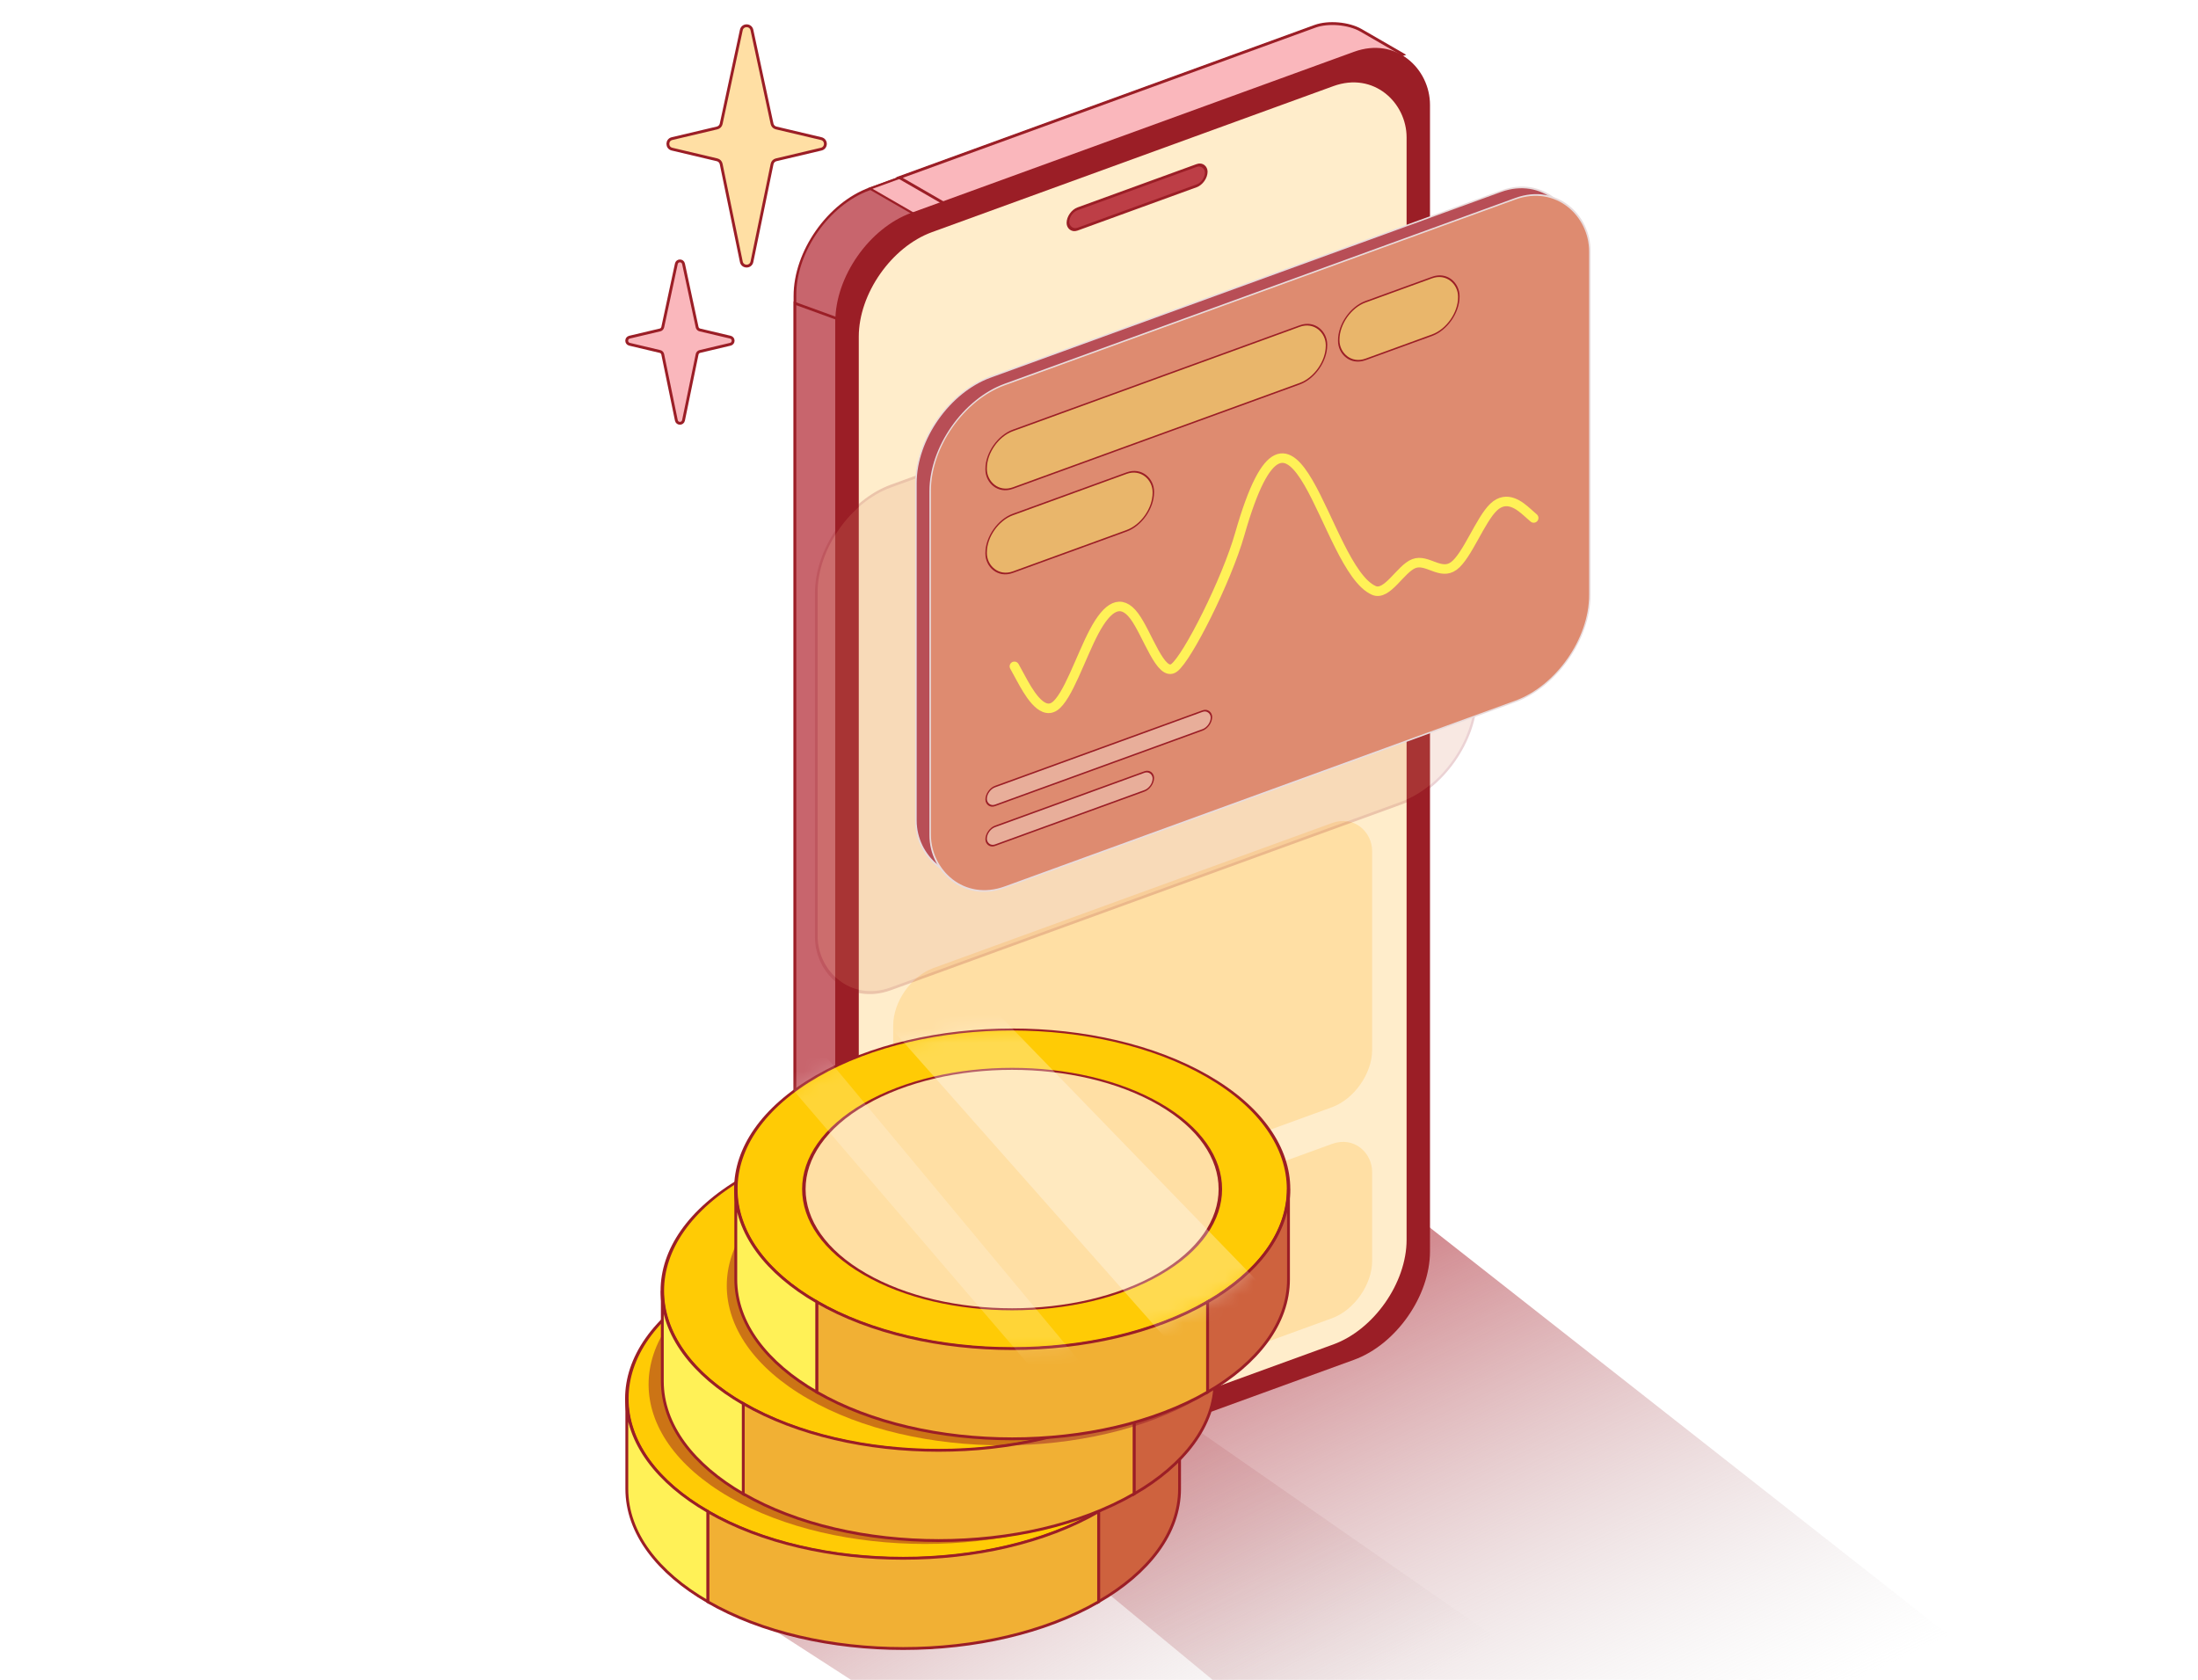 <svg width="157" height="120" viewBox="0 0 157 120" fill="none" xmlns="http://www.w3.org/2000/svg">
<g clip-path="url(#clip0_5222_559)">
<path d="M80.554 132.767L47.471 111.401L84.168 101.21L129.49 132.767H80.554Z" fill="url(#paint0_linear_5222_559)"/>
<path d="M101.233 132.076L53.676 92.789L102.022 87.604L157.751 131.387L101.233 132.076Z" fill="url(#paint1_linear_5222_559)"/>
<rect width="44.799" height="92.425" rx="5.667" transform="matrix(0.94 -0.342 0 1 56.781 15.435)" fill="#C8656D" stroke="#9B1E26" stroke-width="0.203"/>
<rect width="3.604" height="33.996" transform="matrix(0.866 0.5 -0.94 0.342 94.096 1.843)" fill="#FAB7BC" stroke="#9B1E26" stroke-width="0.203"/>
<path d="M93.934 1.877C94.876 1.534 96.342 1.663 97.209 2.163L100.205 3.893L68.81 15.32L64.243 12.684L93.934 1.877Z" fill="#FAB7BC" stroke="#9B1E26" stroke-width="0.203"/>
<rect width="3.163" height="80.754" transform="matrix(0.94 0.342 0 1 56.781 21.666)" fill="#C8656D" stroke="#9B1E26" stroke-width="0.203"/>
<path d="M56.781 93.119L61.133 94.703V108.128L59.977 107.707C58.212 107.065 56.781 105.022 56.781 103.144V93.119Z" fill="#C8656D" stroke="#9B1E26" stroke-width="0.203"/>
<rect width="44.984" height="93.234" rx="5.667" transform="matrix(0.94 -0.342 0 1 59.762 17.246)" fill="#9B1E26" stroke="#9B1E26" stroke-width="0.203"/>
<rect width="41.83" height="90.089" rx="5.667" transform="matrix(0.94 -0.342 0 1 61.246 18.419)" fill="#FFEDCB" stroke="#9B1E26" stroke-width="0.203"/>
<rect width="36.394" height="20.299" rx="3.051" transform="matrix(0.94 -0.342 0 1 63.801 70.197)" fill="#FFDFA4"/>
<rect width="36.394" height="12.452" rx="3.051" transform="matrix(0.94 -0.342 0 1 63.801 93.119)" fill="#FFDFA4"/>
<rect width="10.51" height="1.452" rx="0.726" transform="matrix(0.94 -0.342 0 1 76.281 15.167)" fill="#BD3E46" stroke="#9B1E26" stroke-width="0.203"/>
<g opacity="0.2" filter="url(#filter0_f_5222_559)">
<rect width="50.125" height="35.91" rx="5.667" transform="matrix(0.94 -0.342 0 1 58.307 36.662)" fill="#DE8B70"/>
<rect width="50.125" height="35.91" rx="5.667" transform="matrix(0.94 -0.342 0 1 58.307 36.662)" stroke="#9B1E26" stroke-width="0.203"/>
</g>
<rect width="50.125" height="35.434" rx="5.667" transform="matrix(0.94 -0.342 0 1 65.424 28.865)" fill="#B84E56" stroke="#E8DCDD" stroke-width="0.113"/>
<rect width="50.125" height="35.91" rx="5.667" transform="matrix(0.94 -0.342 0 1 66.441 29.404)" fill="#DE8B70" stroke="#E8DCDD" stroke-width="0.113"/>
<rect width="25.863" height="4.119" rx="2.034" transform="matrix(0.94 -0.342 0 1 70.439 31.441)" fill="#E9B66B" stroke="#9B1E26" stroke-width="0.113"/>
<rect width="9.123" height="4.119" rx="2.034" transform="matrix(0.94 -0.342 0 1 95.625 22.251)" fill="#E9B66B" stroke="#9B1E26" stroke-width="0.113"/>
<rect width="12.706" height="4.119" rx="2.034" transform="matrix(0.94 -0.342 0 1 70.438 37.448)" fill="#E9B66B" stroke="#9B1E26" stroke-width="0.113"/>
<rect width="12.706" height="1.343" rx="0.671" transform="matrix(0.94 -0.342 0 1 70.438 59.265)" fill="#E8AE9A" stroke="#9B1E26" stroke-width="0.113"/>
<rect width="17.119" height="1.343" rx="0.671" transform="matrix(0.94 -0.342 0 1 70.439 56.421)" fill="#E8AE9A" stroke="#9B1E26" stroke-width="0.113"/>
<path d="M72.457 47.6L72.933 48.472C73.408 49.344 74.359 51.087 75.31 50.471C76.261 49.855 77.212 46.878 78.163 45.097C79.115 43.316 80.066 42.732 81.017 44.007C81.968 45.282 82.919 48.416 83.87 47.704C84.821 46.992 87.604 41.479 88.555 38.149C92.439 24.55 94.559 40.622 98.136 42.178C99.087 42.591 100.038 40.628 100.989 40.262C101.94 39.896 102.892 41.126 103.843 40.43C104.794 39.734 105.745 37.111 106.696 36.218C107.647 35.325 108.598 36.163 109.074 36.582L109.532 36.986L109.549 37.001" stroke="#FFF157" stroke-width="0.68" stroke-linecap="round"/>
<circle cx="16.118" cy="16.118" r="16.118" transform="matrix(-0.866 0.5 0.866 0.5 64.514 83.794)" fill="#FFCB05" stroke="#9B1E26" stroke-width="0.203"/>
<circle opacity="0.5" cx="16.118" cy="16.118" r="16.118" transform="matrix(-0.866 0.5 0.866 0.5 66.068 82.776)" fill="#9B1E26"/>
<path d="M84.254 99.909C84.254 103.056 82.044 105.906 78.472 107.968V114.415C82.044 112.353 84.254 109.503 84.254 106.356V99.909Z" fill="#CE623E" stroke="#9B1E26" stroke-width="0.203"/>
<path d="M78.473 107.977C70.764 112.428 58.265 112.428 50.556 107.977V114.424C58.265 118.875 70.764 118.875 78.473 114.424V107.977Z" fill="#F1B034" stroke="#9B1E26" stroke-width="0.203"/>
<path d="M44.773 99.909C44.773 103.056 46.983 105.906 50.555 107.968V114.415C46.983 112.353 44.773 109.503 44.773 106.356V99.909Z" fill="#FFF157" stroke="#9B1E26" stroke-width="0.203"/>
<circle cx="16.118" cy="16.118" r="16.118" transform="matrix(-0.866 0.5 0.866 0.5 67.049 76.089)" fill="#FFCB05" stroke="#9B1E26" stroke-width="0.203"/>
<path d="M86.787 92.215C86.787 95.362 84.578 98.212 81.005 100.274V106.721C84.578 104.658 86.787 101.809 86.787 98.662V92.215Z" fill="#CE623E" stroke="#9B1E26" stroke-width="0.203"/>
<path d="M81.006 100.265C73.297 104.716 60.798 104.716 53.089 100.265V106.712C60.798 111.163 73.297 111.163 81.006 106.712V100.265Z" fill="#F1B034" stroke="#9B1E26" stroke-width="0.203"/>
<path d="M47.308 92.215C47.308 95.362 49.518 98.212 53.09 100.274V106.721C49.518 104.658 47.308 101.809 47.308 98.662V92.215Z" fill="#FFF157" stroke="#9B1E26" stroke-width="0.203"/>
<circle opacity="0.5" cx="16.118" cy="16.118" r="16.118" transform="matrix(-0.866 0.5 0.866 0.5 71.652 75.733)" fill="#9B1E26"/>
<circle cx="16.118" cy="16.118" r="16.118" transform="matrix(-0.866 0.5 0.866 0.5 72.299 68.822)" fill="#FFCB05" stroke="#9B1E26" stroke-width="0.203"/>
<path d="M92.035 84.94C92.035 88.087 89.826 90.937 86.254 92.999V99.446C89.826 97.384 92.035 94.534 92.035 91.387V84.94Z" fill="#CE623E" stroke="#9B1E26" stroke-width="0.203"/>
<path d="M86.254 92.998C78.545 97.448 66.046 97.448 58.337 92.998V99.445C66.046 103.895 78.545 103.895 86.254 99.445V92.998Z" fill="#F1B034" stroke="#9B1E26" stroke-width="0.203"/>
<path d="M52.556 84.94C52.556 88.087 54.766 90.937 58.338 92.999V99.446C54.766 97.384 52.556 94.534 52.556 91.387V84.94Z" fill="#FFF157" stroke="#9B1E26" stroke-width="0.203"/>
<circle cx="12.146" cy="12.146" r="12.146" transform="matrix(-0.866 0.5 0.866 0.5 72.293 72.795)" fill="#FFDFA4" stroke="#9B1E26" stroke-width="0.203"/>
<mask id="mask0_5222_559" style="mask-type:alpha" maskUnits="userSpaceOnUse" x="52" y="73" width="41" height="24">
<circle cx="16.118" cy="16.118" r="16.118" transform="matrix(-0.866 0.5 0.866 0.5 72.291 68.822)" fill="#FAB7BC" stroke="black" stroke-width="0.203"/>
</mask>
<g mask="url(#mask0_5222_559)">
<path opacity="0.3" d="M60.991 70.435L84.991 97.554C86.519 94.594 90.752 92.494 90.752 92.494L65.062 65.996C62.301 67.148 60.991 70.435 60.991 70.435Z" fill="white"/>
<path d="M58.197 74.521L78.315 98.692C76.897 99.585 75.451 99.647 75.335 99.656L54.942 75.863C57.194 74.66 57.946 74.786 58.197 74.521Z" fill="white" fill-opacity="0.2"/>
</g>
<path d="M48.311 18.844C48.37 18.569 48.763 18.569 48.822 18.844L49.794 23.371C49.815 23.469 49.891 23.547 49.989 23.57L52.166 24.085C52.434 24.148 52.434 24.53 52.166 24.593L49.991 25.108C49.892 25.131 49.816 25.209 49.795 25.309L48.822 30.029C48.765 30.307 48.368 30.307 48.311 30.029L47.338 25.309C47.317 25.209 47.241 25.131 47.142 25.108L44.967 24.593C44.699 24.53 44.699 24.148 44.967 24.085L47.144 23.57C47.242 23.547 47.318 23.469 47.339 23.371L48.311 18.844Z" fill="#FAB7BC" stroke="#9B1E26" stroke-width="0.203"/>
<path d="M52.952 2.146C53.04 1.739 53.621 1.739 53.708 2.146L55.147 8.845C55.179 8.991 55.291 9.106 55.436 9.14L58.658 9.902C59.055 9.996 59.055 10.56 58.658 10.654L55.438 11.416C55.292 11.45 55.179 11.567 55.149 11.714L53.709 18.7C53.624 19.111 53.037 19.111 52.952 18.7L51.512 11.714C51.481 11.567 51.368 11.45 51.222 11.416L48.003 10.654C47.606 10.56 47.606 9.996 48.002 9.902L51.224 9.14C51.37 9.106 51.482 8.991 51.513 8.845L52.952 2.146Z" fill="#FFDFA4" stroke="#9B1E26" stroke-width="0.203"/>
</g>
<defs>
<filter id="filter0_f_5222_559" x="54.143" y="16.957" width="55.429" height="58.176" filterUnits="userSpaceOnUse" color-interpolation-filters="sRGB">
<feFlood flood-opacity="0" result="BackgroundImageFix"/>
<feBlend mode="normal" in="SourceGraphic" in2="BackgroundImageFix" result="shape"/>
<feGaussianBlur stdDeviation="2.034" result="effect1_foregroundBlur_5222_559"/>
</filter>
<linearGradient id="paint0_linear_5222_559" x1="52.295" y1="101.062" x2="73.085" y2="136.711" gradientUnits="userSpaceOnUse">
<stop stop-color="#C8656D"/>
<stop offset="1" stop-color="#D9D9D9" stop-opacity="0"/>
</linearGradient>
<linearGradient id="paint1_linear_5222_559" x1="87.448" y1="87.275" x2="108.472" y2="131.498" gradientUnits="userSpaceOnUse">
<stop stop-color="#C8656D"/>
<stop offset="1" stop-color="#D9D9D9" stop-opacity="0"/>
</linearGradient>
<clipPath id="clip0_5222_559">
<rect width="157" height="120" fill="white"/>
</clipPath>
</defs>
</svg>
